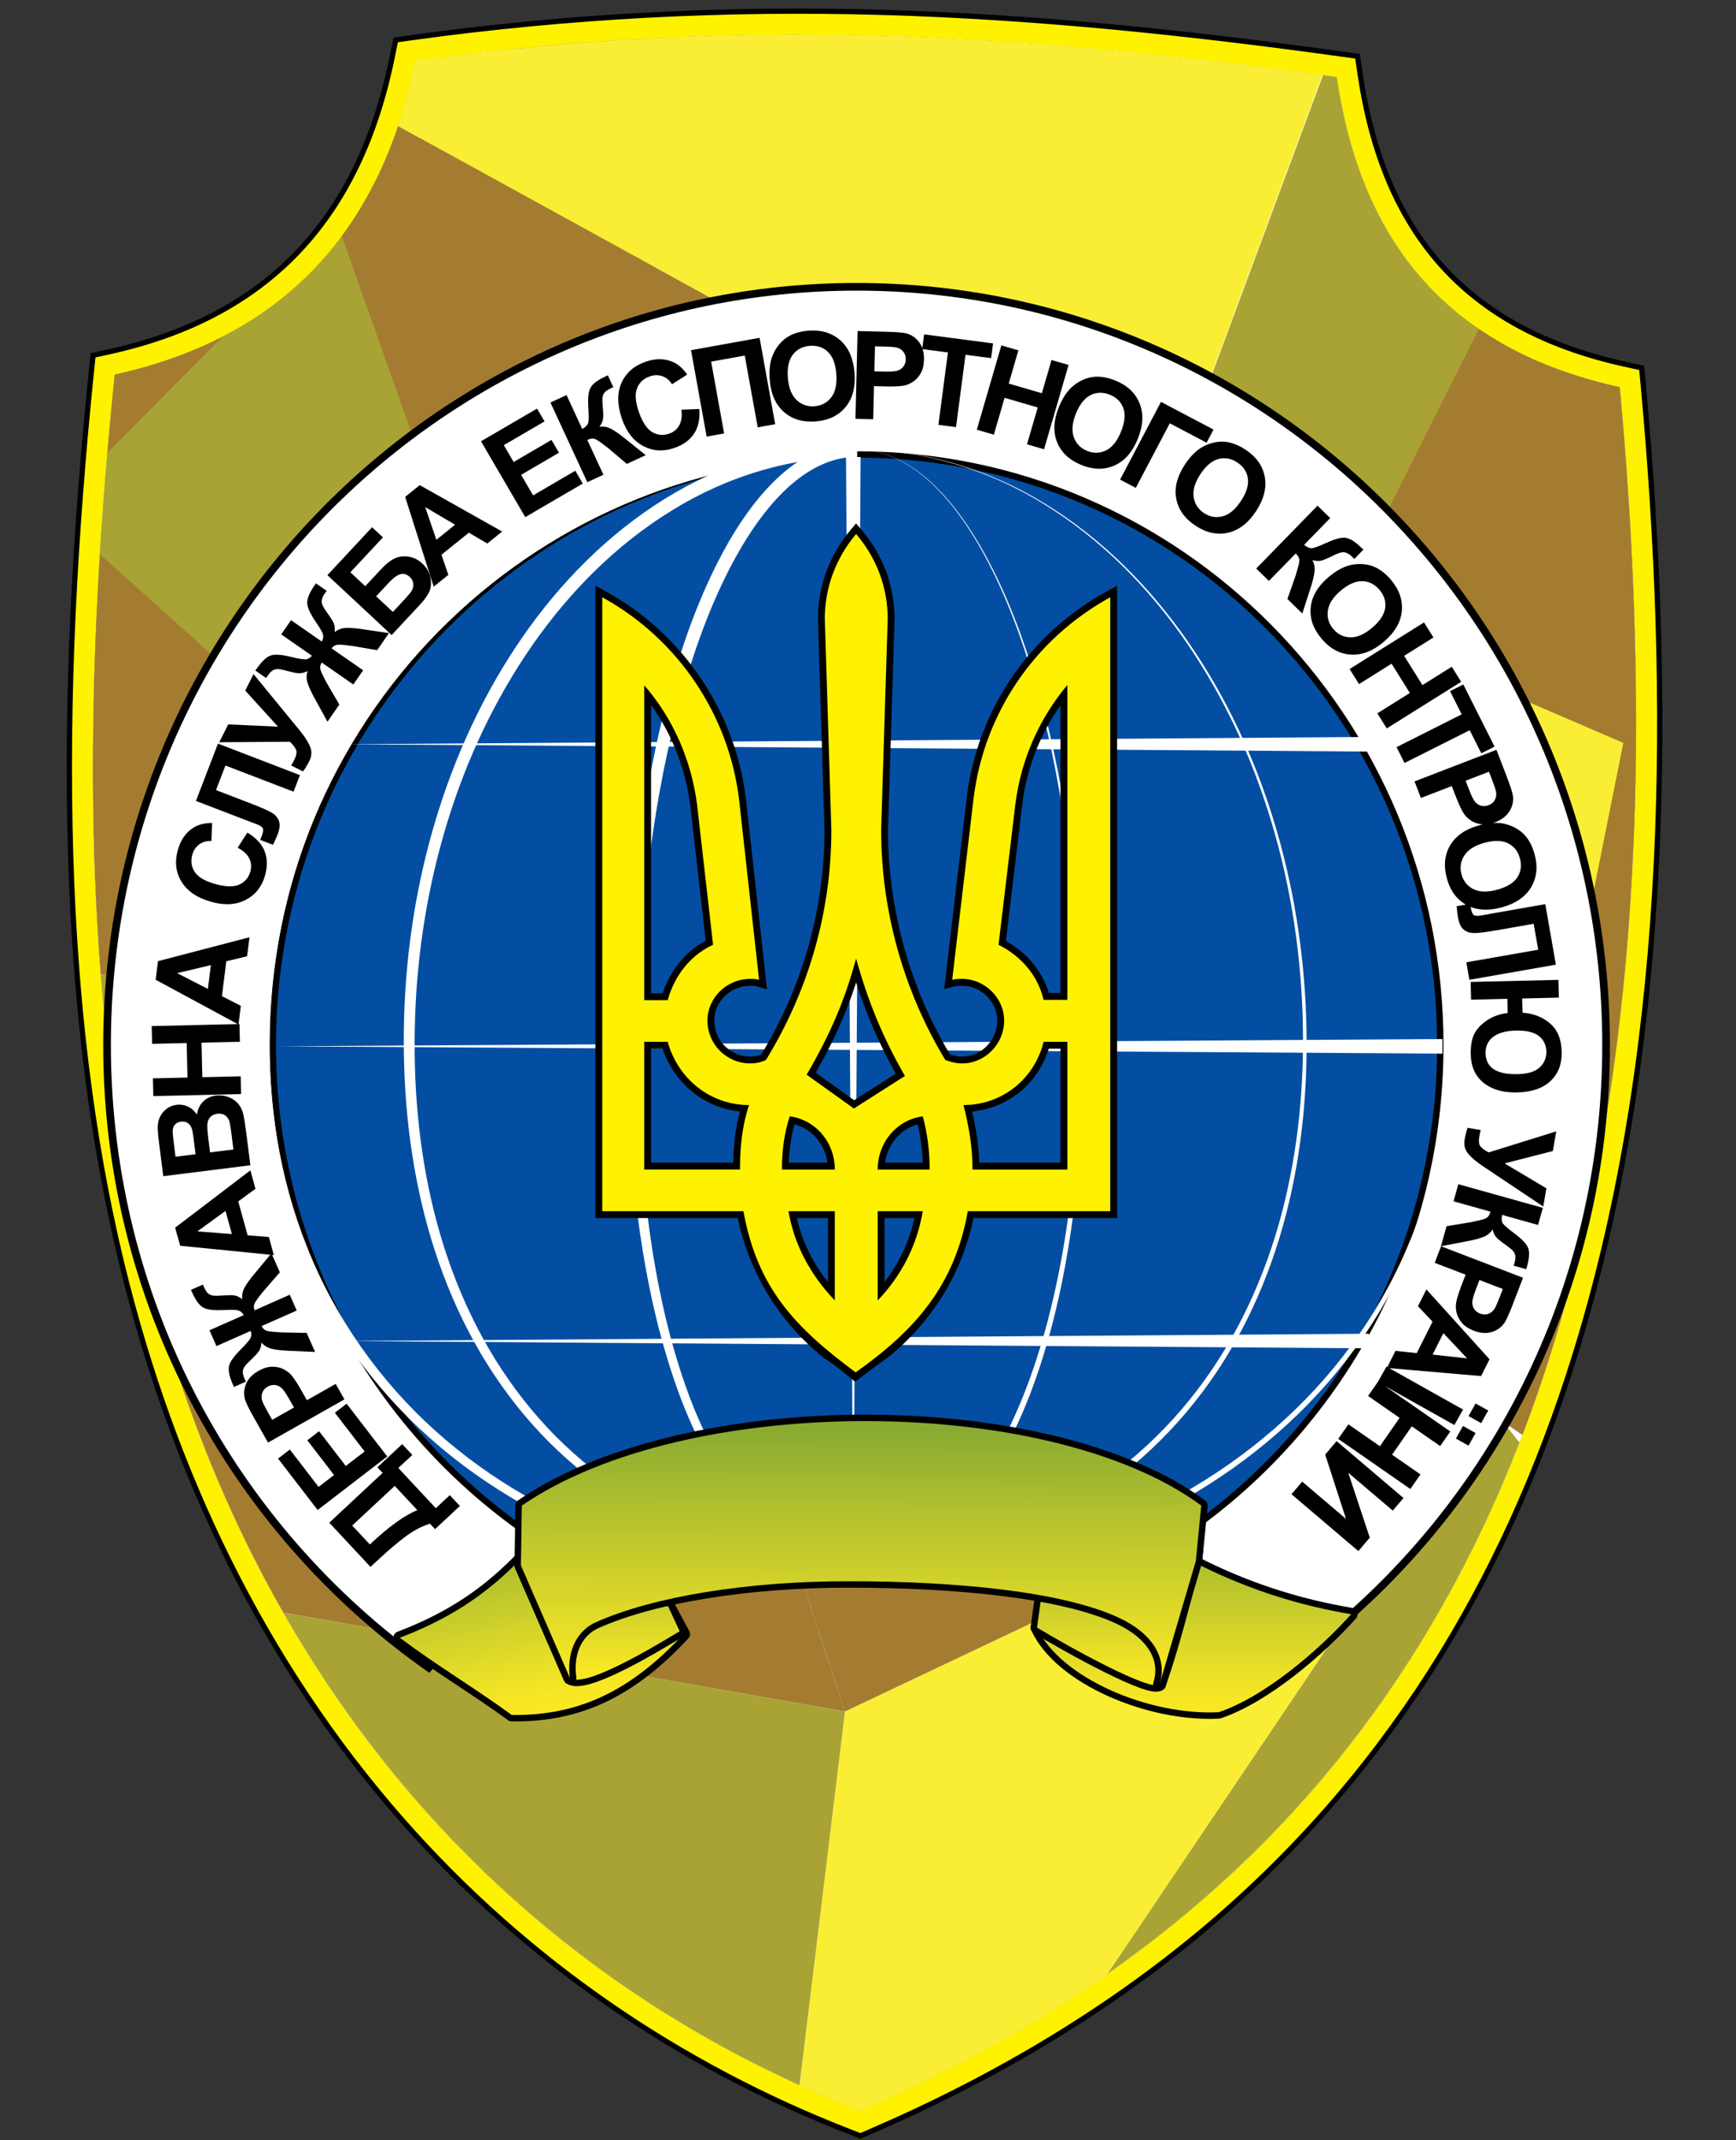 <?xml version="1.0" encoding="utf-8"?>
<!-- Generator: Adobe Illustrator 16.0.0, SVG Export Plug-In . SVG Version: 6.00 Build 0)  -->
<!DOCTYPE svg PUBLIC "-//W3C//DTD SVG 1.1//EN" "http://www.w3.org/Graphics/SVG/1.1/DTD/svg11.dtd">
<svg version="1.1" id="Layer_1" xmlns="http://www.w3.org/2000/svg" xmlns:xlink="http://www.w3.org/1999/xlink" x="0px" y="0px"
	 width="353.292px" height="435.394px" viewBox="0 0 353.292 435.394" enable-background="new 0 0 353.292 435.394"
	 xml:space="preserve">
<rect x="0" y="0" width="353.292" height="435.394" fill="#333333" stroke="none"/>
<g>
	<defs>
		<rect id="SVGID_1_" width="353.292" height="435.394"/>
	</defs>
	<clipPath id="SVGID_2_">
		<use xlink:href="#SVGID_1_"  overflow="visible"/>
	</clipPath>
	<g clip-path="url(#SVGID_2_)">
		<defs>
			<rect id="SVGID_3_" width="353.292" height="435.394"/>
		</defs>
		<clipPath id="SVGID_4_">
			<use xlink:href="#SVGID_3_"  overflow="visible"/>
		</clipPath>
		<path clip-path="url(#SVGID_4_)" fill="none" stroke="#000000" stroke-width="2.126" stroke-miterlimit="22.926" d="
			M333.884,78.377l-0.285-3.093l-3.035-0.669c-32.705-7.201-49.532-27.063-54.307-59.54l-0.464-3.156l-3.159-0.438
			c-30.866-4.281-61.853-7.531-93.019-8.43c-32.087-0.926-63.853,0.719-95.654,5.131l-2.986,0.414l-0.598,2.954
			c-6.582,32.555-24.866,53.231-57.946,60.515l-3.005,0.662l-0.312,3.061c-3.332,32.741-5.218,65.889-4.181,98.803
			c0.873,27.722,3.855,55.611,10.423,82.595c10.153,41.715,28.556,80.66,57.064,112.993c24.901,28.244,55.956,49.603,91.046,63.18
			l1.62,0.627l1.597-0.688c25.511-10.992,49.479-25.111,70.541-43.304c36.843-31.823,60.346-72.237,74.063-118.677
			C339.382,210.048,339.705,141.504,333.884,78.377z M175,429.393c-66.584-25.764-123.288-81.901-145.513-173.212
			c-12.022-49.393-13.411-108.549-6.142-179.963c36.884-8.122,54.766-32.003,61.2-63.825c65.394-9.071,122.786-5.678,187.505,3.3
			c4.634,31.522,20.715,54.953,57.599,63.075C348.521,283.401,285.245,381.894,175,429.393z"/>
		<path clip-path="url(#SVGID_4_)" fill="none" stroke="#000000" stroke-width="2.126" stroke-miterlimit="22.926" d="
			M272.05,15.693c-64.719-8.978-122.11-12.371-187.505-3.3c-6.433,31.822-24.315,55.703-61.2,63.825
			c-7.269,71.414-5.88,130.57,6.142,179.963C51.711,347.492,108.416,403.629,175,429.393
			c110.245-47.499,173.521-145.992,154.65-350.625C292.765,70.646,276.684,47.215,272.05,15.693z"/>
		<g clip-path="url(#SVGID_4_)">
			<g>
				<defs>
					<rect id="SVGID_5_" x="14.647" y="2.802" width="322.593" height="431.184"/>
				</defs>
				<clipPath id="SVGID_6_">
					<use xlink:href="#SVGID_5_"  overflow="visible"/>
				</clipPath>
				<path clip-path="url(#SVGID_6_)" fill-rule="evenodd" clip-rule="evenodd" fill="#FFF200" d="M333.884,78.377l-0.285-3.093
					l-3.035-0.669c-32.705-7.201-49.532-27.063-54.307-59.54l-0.464-3.156l-3.159-0.438c-30.866-4.281-61.853-7.531-93.019-8.43
					c-32.087-0.926-63.853,0.719-95.654,5.131l-2.986,0.414l-0.598,2.954c-6.582,32.555-24.866,53.231-57.946,60.515l-3.005,0.662
					l-0.312,3.061c-3.332,32.741-5.218,65.889-4.181,98.803c0.873,27.722,3.855,55.611,10.423,82.595
					c10.153,41.715,28.556,80.66,57.064,112.993c24.901,28.244,55.956,49.603,91.046,63.18l1.62,0.627l1.597-0.688
					c25.511-10.992,49.479-25.111,70.541-43.304c36.843-31.823,60.346-72.237,74.063-118.677
					C339.382,210.048,339.705,141.504,333.884,78.377 M175,429.393c-66.584-25.764-123.288-81.901-145.513-173.212
					c-12.022-49.393-13.411-108.549-6.142-179.963c36.884-8.122,54.766-32.003,61.2-63.825c65.394-9.071,122.786-5.678,187.505,3.3
					c4.634,31.522,20.715,54.953,57.599,63.075C348.521,283.401,285.245,381.894,175,429.393"/>
			</g>
		</g>
		<g clip-path="url(#SVGID_4_)">
			<g>
				<defs>
					<rect id="SVGID_7_" x="18.904" y="7.047" width="314.052" height="422.346"/>
				</defs>
				<clipPath id="SVGID_8_">
					<use xlink:href="#SVGID_7_"  overflow="visible"/>
				</clipPath>
				<path clip-path="url(#SVGID_8_)" fill-rule="evenodd" clip-rule="evenodd" fill="#FFF200" d="M272.05,15.693
					c-64.719-8.978-122.11-12.371-187.505-3.3c-6.433,31.822-24.315,55.703-61.2,63.825c-7.269,71.414-5.88,130.57,6.142,179.963
					C51.711,347.492,108.416,403.629,175,429.393c110.245-47.499,173.521-145.992,154.65-350.625
					C292.765,70.646,276.684,47.215,272.05,15.693"/>
			</g>
		</g>
		<path clip-path="url(#SVGID_4_)" fill-rule="evenodd" clip-rule="evenodd" fill="#FFFFFF" d="M175,429.393
			c110.245-47.499,173.521-145.992,154.648-350.625c-36.884-8.122-52.965-31.553-57.599-63.075
			c-64.719-8.978-122.111-12.371-187.505-3.3c-6.434,31.822-24.316,55.703-61.2,63.825c-7.269,71.414-5.88,130.57,6.142,179.963
			C51.712,347.492,108.416,403.629,175,429.393"/>
	</g>
	<g clip-path="url(#SVGID_2_)">
		<defs>
			<path id="SVGID_9_" d="M23.344,76.218c-2.348,23.077-3.787,44.867-4.26,65.468l107.011,65.87L69.553,48.048
				C59.474,61.656,44.556,71.547,23.344,76.218"/>
		</defs>
		<clipPath id="SVGID_10_">
			<use xlink:href="#SVGID_9_"  overflow="visible"/>
		</clipPath>
		
			<linearGradient id="SVGID_11_" gradientUnits="userSpaceOnUse" x1="0" y1="435.394" x2="1" y2="435.394" gradientTransform="matrix(107.012 0 0 -107.012 19.062 46720.309)">
			<stop  offset="0" style="stop-color:#89AB31"/>
			<stop  offset="0.346" style="stop-color:#B2C12E"/>
			<stop  offset="0.778" style="stop-color:#E2DB28"/>
			<stop  offset="1" style="stop-color:#F8E824"/>
		</linearGradient>
		<rect x="19.084" y="48.048" clip-path="url(#SVGID_10_)" fill="url(#SVGID_11_)" width="107.011" height="159.508"/>
	</g>
	<g clip-path="url(#SVGID_2_)">
		<defs>
			<rect id="SVGID_12_" width="353.292" height="435.394"/>
		</defs>
		<clipPath id="SVGID_13_">
			<use xlink:href="#SVGID_12_"  overflow="visible"/>
		</clipPath>
		<path clip-path="url(#SVGID_13_)" fill="#A47C31" d="M23.345,76.218c-0.549,5.39-1.041,10.701-1.49,15.953L45.349,68.47
			C38.908,71.783,31.606,74.399,23.345,76.218"/>
		<path clip-path="url(#SVGID_13_)" fill="#E0D0B8" d="M103.191,10.12c10.999-1.158,21.804-1.963,32.495-2.458"/>
		<path clip-path="url(#SVGID_13_)" fill="#A9A335" d="M135.687,7.661c-10.691,0.496-21.496,1.3-32.495,2.458L76.084,37.464
			C69.42,50.562,59.471,61.205,45.348,68.471l-23.494,23.7c-0.598,6.989-1.107,13.857-1.525,20.605l105.766,94.781L135.687,7.661z"
			/>
		<path clip-path="url(#SVGID_13_)" fill="#A47C31" d="M126.096,207.557l-90.227,71.014c5.895,18.055,13.238,34.553,21.796,49.545
			l114.303,20.101L126.096,207.557z"/>
		<path clip-path="url(#SVGID_13_)" fill="#FAEE35" d="M171.967,348.216l-9.261,76.021c4.056,1.836,8.155,3.556,12.293,5.156
			c18.125-7.81,34.972-17.009,50.403-27.82l77.935-115.615L171.967,348.216z"/>
		<path clip-path="url(#SVGID_13_)" fill="#A47C31" d="M234.071,109.721L81.014,25.639c-2.777,8.243-6.543,15.769-11.462,22.41
			l56.543,159.507L234.071,109.721z"/>
		<path clip-path="url(#SVGID_13_)" fill="#A9A335" d="M332.409,172.015c0.29-6.692,0.471-13.523,0.523-20.517l-27.672-81.865
			c-19.972-11.522-29.764-30.489-33.211-53.94c-0.941-0.131-1.876-0.256-2.814-0.384l-45.555,122.719L332.409,172.015z"/>
		<path clip-path="url(#SVGID_13_)" fill="#A47C30" d="M309.824,291.964c20.519-53.644,28.131-123.137,19.825-213.196
			c-11.486-2.53-20.954-6.545-28.688-11.826l-81.888,163.191L309.824,291.964z"/>
		<path clip-path="url(#SVGID_13_)" fill="#A47C31" d="M20.329,112.776c-1.916,30.937-1.922,59.367,0.174,85.534l105.593,9.246
			L20.329,112.776z"/>
		<path clip-path="url(#SVGID_13_)" fill="#A9A335" d="M20.503,198.31c1.655,20.658,4.614,39.913,8.984,57.871
			c1.88,7.721,4.026,15.169,6.382,22.39l90.227-71.014L20.503,198.31z"/>
		<path clip-path="url(#SVGID_13_)" fill="#A9A335" d="M57.665,328.116c25.983,45.515,63.152,77.147,105.042,96.12l9.261-76.02
			L57.665,328.116z"/>
		<polygon clip-path="url(#SVGID_13_)" fill="#A47C31" points="171.967,348.216 303.337,285.958 126.096,207.556 		"/>
		<polygon clip-path="url(#SVGID_13_)" fill="#FAEE35" points="126.096,207.557 303.337,285.958 234.071,109.722 		"/>
		<path clip-path="url(#SVGID_13_)" fill="#FAEE35" d="M269.123,15.293C205.598,6.62,148.95,3.459,84.545,12.394
			c-0.928,4.59-2.104,9.009-3.53,13.246l153.056,84.082L269.123,15.293z"/>
		<polygon clip-path="url(#SVGID_13_)" fill="#FAEE35" points="234.071,109.721 303.337,285.958 330.36,151.15 		"/>
		<path clip-path="url(#SVGID_13_)" fill="#A9A335" d="M309.224,293.5l-5.888-7.543l-77.934,115.615
			C262.12,375.845,290.763,340.919,309.224,293.5"/>
		<path clip-path="url(#SVGID_13_)" fill="none" stroke="#000000" stroke-width="3.291" stroke-miterlimit="22.926" d="
			M174.319,59.221c-83.765,0-151.667,68.685-151.667,153.411c0,51.891,25.475,97.76,64.461,125.522l29.525-33.271l117.484,0.601
			l12.184,23.63l20.123,5.394c36.203-28.036,59.559-72.194,59.559-121.875C325.987,127.906,258.084,59.221,174.319,59.221z"/>
		<path clip-path="url(#SVGID_13_)" fill-rule="evenodd" clip-rule="evenodd" fill="#034EA2" d="M174.319,59.221
			c-83.765,0-151.667,68.685-151.667,153.411c0,51.891,25.475,97.76,64.461,125.522l29.525-33.271l117.484,0.601l12.184,23.63
			l20.123,5.394c36.203-28.036,59.559-72.193,59.559-121.875C325.987,127.906,258.084,59.221,174.319,59.221"/>
		<path clip-path="url(#SVGID_13_)" fill="none" stroke="#000000" stroke-width="2.591" stroke-miterlimit="22.926" d="
			M174.319,59.134c-83.812,0-151.754,68.723-151.754,153.498c0,51.917,25.485,97.809,64.489,125.588l21.778-24.539
			c-32.497-21.592-53.959-58.782-53.959-101.049c0-66.727,53.477-120.82,119.446-120.82c65.969,0,119.446,54.093,119.446,120.82
			c0,42.738-21.938,80.292-55.045,101.772l7.585,14.71l20.229,5.422c36.194-28.055,59.539-72.218,59.539-121.904
			C326.073,127.857,258.131,59.134,174.319,59.134z"/>
		<path clip-path="url(#SVGID_13_)" fill-rule="evenodd" clip-rule="evenodd" fill="#FFFFFF" d="M174.319,59.134
			c-83.812,0-151.754,68.723-151.754,153.498c0,51.917,25.485,97.809,64.489,125.588l21.778-24.539
			c-32.497-21.592-53.959-58.782-53.959-101.049c0-66.727,53.477-120.82,119.446-120.82c65.969,0,119.446,54.093,119.446,120.82
			c0,42.738-21.938,80.292-55.045,101.772l7.585,14.71l20.229,5.422c36.194-28.055,59.539-72.218,59.539-121.904
			C326.073,127.857,258.131,59.134,174.319,59.134"/>
		
			<path clip-path="url(#SVGID_13_)" fill="none" stroke="#000000" stroke-width="2.616" stroke-linecap="round" stroke-linejoin="round" stroke-miterlimit="22.926" d="
			M120.021,300.781l15.246,24.535l3.851,7.147c-10.096,10.806-20.474,16.679-34.972,16.457c-7.79-5.675-14.736-9.702-22.786-15.709
			C100.833,325.786,107.991,315.248,120.021,300.781z"/>
	</g>
	<g clip-path="url(#SVGID_2_)">
		<defs>
			<path id="SVGID_14_" d="M81.36,333.211c8.05,6.007,14.996,10.033,22.785,15.708c14.499,0.222,24.877-5.651,34.972-16.456
				l-3.851-7.148l-15.245-24.535C107.991,315.247,100.831,325.785,81.36,333.211"/>
		</defs>
		<clipPath id="SVGID_15_">
			<use xlink:href="#SVGID_14_"  overflow="visible"/>
		</clipPath>
		
			<linearGradient id="SVGID_16_" gradientUnits="userSpaceOnUse" x1="0" y1="435.395" x2="1" y2="435.395" gradientTransform="matrix(8.086 39.801 39.801 -8.086 -17222.854 3825.416)">
			<stop  offset="0" style="stop-color:#89AB31"/>
			<stop  offset="0.346" style="stop-color:#B2C12E"/>
			<stop  offset="0.778" style="stop-color:#E2DB28"/>
			<stop  offset="1" style="stop-color:#F8E824"/>
		</linearGradient>
		<polygon clip-path="url(#SVGID_15_)" fill="url(#SVGID_16_)" points="136.828,289.511 148.552,347.224 83.649,360.41 
			71.925,302.697 		"/>
	</g>
	<g clip-path="url(#SVGID_2_)">
		<defs>
			<rect id="SVGID_17_" width="353.292" height="435.394"/>
		</defs>
		<clipPath id="SVGID_18_">
			<use xlink:href="#SVGID_17_"  overflow="visible"/>
		</clipPath>
		<path clip-path="url(#SVGID_18_)" fill="#FFFFFF" d="M174.407,92.942c-15.313-0.031-30.632,2.884-44.836,8.631
			c-14.21,5.727-27.289,14.248-38.306,24.913c-11.026,10.655-19.989,23.449-26.204,37.478c-6.228,14.023-9.694,29.268-10.152,44.62
			c-0.471,15.341,1.87,30.837,7.572,45.103c5.641,14.28,14.699,27.16,26.125,37.426c11.431,10.284,25.135,17.94,39.72,22.839
			c14.602,4.918,30.071,7.12,45.486,7.016c15.418-0.097,30.856-2.523,45.455-7.52c14.589-4.978,28.345-12.563,39.99-22.693
			c11.654-10.09,21.107-22.769,27.132-36.985c6.087-14.197,8.709-29.773,8.267-45.207c-0.4-15.449-3.828-30.817-10.05-44.974
			c-6.209-14.164-15.195-27.103-26.282-37.9c-11.077-10.807-24.252-19.468-38.596-25.314c-14.336-5.865-29.822-8.877-45.32-8.907
			V92.942z M174.407,91.467c15.498-0.031,31.009,2.921,45.39,8.74c14.386,5.799,27.626,14.426,38.778,25.221
			c11.161,10.786,20.233,23.737,26.525,37.941c6.306,14.197,9.814,29.633,10.277,45.172c0.508,15.522-2.066,31.232-8.152,45.583
			c-6.021,14.37-15.518,27.218-27.249,37.456c-11.721,10.277-25.584,17.995-40.293,23.079c-14.72,5.104-30.295,7.616-45.858,7.775
			c-15.561,0.169-31.21-1.988-46.024-6.911c-14.797-4.902-28.749-12.614-40.427-23.035c-11.673-10.398-20.971-23.502-26.783-38.044
			c-5.876-14.529-8.325-30.314-7.906-45.926c0.405-15.635,3.875-31.195,10.174-45.526c6.285-14.338,15.383-27.435,26.604-38.363
			c11.212-10.938,24.548-19.704,39.067-25.621c14.513-5.938,30.192-8.987,45.877-9.016V91.467z"/>
		<path clip-path="url(#SVGID_18_)" fill="#FFFFFF" d="M174.407,92.942c-2.502,0.005-4.993,0.586-7.308,1.651
			c-2.319,1.061-4.46,2.564-6.418,4.296c-3.905,3.504-7.087,7.864-9.818,12.462c-5.42,9.269-9.179,19.519-12.114,29.929
			c-2.918,10.437-4.97,21.124-6.399,31.888c-1.422,10.768-2.217,21.623-2.469,32.491c-0.231,10.868,0.013,21.756,0.945,32.582
			c0.932,10.822,2.537,21.601,5.193,32.116c2.697,10.474,6.391,20.822,12.276,29.869c2.952,4.484,6.507,8.624,10.852,11.716
			c4.313,3.107,9.53,4.968,14.838,4.877c5.313-0.023,10.492-1.995,14.833-5.095c4.372-3.097,7.985-7.203,11.04-11.642
			c6.072-8.965,10.016-19.25,12.921-29.696c2.863-10.49,4.646-21.268,5.71-32.101c1.064-10.839,1.396-21.747,1.217-32.642
			c-0.194-10.895-0.933-21.784-2.302-32.597c-1.377-10.81-3.378-21.552-6.257-32.066c-2.899-10.491-6.621-20.837-12.077-30.287
			c-2.753-4.69-5.972-9.169-10.014-12.838c-2.028-1.814-4.269-3.412-6.744-4.562c-2.468-1.153-5.176-1.808-7.904-1.827V92.942z
			 M174.407,91.467c2.729,0.004,5.443,0.645,7.923,1.787c2.486,1.139,4.741,2.729,6.785,4.536c4.07,3.657,7.32,8.13,10.104,12.815
			c5.52,9.441,9.305,19.788,12.265,30.282c2.941,10.518,5.004,21.269,6.44,32.092c1.431,10.826,2.229,21.733,2.482,32.651
			c0.235,10.917-0.024,21.855-1.03,32.74c-1.004,10.88-2.729,21.718-5.551,32.301c-2.867,10.542-6.773,20.949-12.911,30.131
			c-3.091,4.547-6.769,8.791-11.3,12.043c-4.492,3.253-9.963,5.39-15.609,5.447c-5.639,0.134-11.223-1.831-15.762-5.066
			c-4.582-3.221-8.278-7.491-11.34-12.079c-6.095-9.257-9.892-19.738-12.687-30.325c-2.752-10.628-4.434-21.494-5.439-32.396
			c-1.002-10.91-1.317-21.866-1.143-32.811c0.195-10.945,0.937-21.887,2.313-32.758c1.384-10.868,3.396-21.674,6.298-32.27
			c2.925-10.575,6.673-21.017,12.226-30.64c2.807-4.777,6.093-9.368,10.302-13.189c2.114-1.89,4.47-3.576,7.111-4.802
			c2.63-1.231,5.563-1.945,8.522-1.962V91.467z"/>
		<path clip-path="url(#SVGID_18_)" fill="#FFFFFF" d="M174.407,92.942c-13.218-0.054-26.334,3.909-37.604,10.872
			c-11.324,6.928-20.894,16.573-28.496,27.5c-7.608,10.952-13.343,23.19-17.265,35.962c-3.932,12.778-6.09,26.102-6.561,39.477
			c-0.463,13.373,0.632,26.843,3.864,39.823c3.229,12.955,8.666,25.434,16.625,36.163c7.907,10.741,18.362,19.622,30.378,25.449
			c11.997,5.882,25.415,8.685,38.783,8.634c6.688-0.02,13.377-0.733,19.907-2.182c6.527-1.459,12.888-3.662,18.91-6.574
			c6.017-2.925,11.683-6.568,16.852-10.821c5.159-4.265,9.813-9.14,13.874-14.467c8.145-10.662,13.811-23.111,17.215-36.086
			c3.409-13.001,4.619-26.528,4.204-39.964c-0.414-13.441-2.522-26.847-6.423-39.726c-3.892-12.873-9.613-25.232-17.246-36.325
			c-7.627-11.065-17.262-20.877-28.736-27.966c-11.414-7.126-24.777-11.24-38.28-11.244V92.942z M174.407,91.467
			c13.502-0.056,26.902,4.001,38.375,11.092c11.528,7.054,21.235,16.849,28.935,27.915c7.706,11.094,13.502,23.469,17.464,36.372
			c3.973,12.91,6.15,26.36,6.624,39.858c0.478,13.491-0.669,27.1-4.043,40.215c-3.37,13.09-9.026,25.688-17.218,36.519
			c-4.084,5.411-8.776,10.373-13.987,14.722c-5.22,4.337-10.953,8.062-17.046,11.059c-6.1,2.985-12.549,5.254-19.17,6.767
			c-6.624,1.502-13.413,2.258-20.204,2.31c-13.567,0.117-27.246-2.665-39.514-8.608c-12.289-5.887-23.019-14.913-31.142-25.84
			c-8.177-10.915-13.774-23.611-17.12-36.769c-3.349-13.187-4.522-26.844-4.114-40.399c0.418-13.564,2.546-27.096,6.486-40.107
			c3.932-13.004,9.713-25.5,17.445-36.734c7.724-11.206,17.497-21.165,29.174-28.383c5.827-3.602,12.116-6.503,18.709-8.453
			c6.588-1.962,13.463-2.99,20.346-3.008V91.467z"/>
		<polygon clip-path="url(#SVGID_18_)" fill="#FFFFFF" points="175.132,94.465 173.657,317.563 172.183,94.465 172.172,92.991 
			175.142,92.991 		"/>
		<polygon clip-path="url(#SVGID_18_)" fill="#FFFFFF" points="292.075,214.357 56.738,212.882 292.075,211.409 293.55,211.399 
			293.55,214.366 		"/>
		<polygon clip-path="url(#SVGID_18_)" fill="#FFFFFF" points="277.086,274.316 70.229,272.841 277.086,271.368 278.561,271.357 
			278.561,274.327 		"/>
		<polygon clip-path="url(#SVGID_18_)" fill="#FFFFFF" points="277.086,152.9 70.229,151.425 277.086,149.951 278.561,149.941 
			278.561,152.91 		"/>
		
			<path clip-path="url(#SVGID_18_)" fill="none" stroke="#000000" stroke-width="2.616" stroke-linecap="round" stroke-linejoin="round" stroke-miterlimit="22.926" d="
			M222.843,304.604l-11.787,26.545c4.635,10.23,22.796,17.935,36.969,17.212c9.292-3.138,20.245-12.46,26.952-19.937
			C254.423,324.983,237.488,316.417,222.843,304.604z"/>
	</g>
	<g clip-path="url(#SVGID_2_)">
		<defs>
			<path id="SVGID_19_" d="M211.055,331.149c4.636,10.23,22.797,17.935,36.97,17.211c9.292-3.137,20.244-12.459,26.951-19.935
				c-20.553-3.442-37.487-12.009-52.133-23.821L211.055,331.149z"/>
		</defs>
		<clipPath id="SVGID_20_">
			<use xlink:href="#SVGID_19_"  overflow="visible"/>
		</clipPath>
		
			<linearGradient id="SVGID_21_" gradientUnits="userSpaceOnUse" x1="0" y1="435.393" x2="1" y2="435.393" gradientTransform="matrix(-0.086 40.613 40.613 0.086 -17439.627 268.106)">
			<stop  offset="0" style="stop-color:#89AB31"/>
			<stop  offset="0.346" style="stop-color:#B2C12E"/>
			<stop  offset="0.778" style="stop-color:#E2DB28"/>
			<stop  offset="1" style="stop-color:#F8E824"/>
		</linearGradient>
		<polygon clip-path="url(#SVGID_20_)" fill="url(#SVGID_21_)" points="275.07,304.604 274.976,349.218 210.961,349.083 
			211.056,304.468 		"/>
	</g>
	<g clip-path="url(#SVGID_2_)">
		<defs>
			<rect id="SVGID_22_" width="353.292" height="435.394"/>
		</defs>
		<clipPath id="SVGID_23_">
			<use xlink:href="#SVGID_22_"  overflow="visible"/>
		</clipPath>
		
			<path clip-path="url(#SVGID_23_)" fill="none" stroke="#000000" stroke-width="2.616" stroke-linecap="round" stroke-linejoin="round" stroke-miterlimit="22.926" d="
			M106.014,318.506c3.323,7.63,6.646,15.261,9.969,22.891c2.83,2.092,15.721-5.509,22.337-9.51l-11.538-24.83L106.014,318.506z"/>
	</g>
	<g clip-path="url(#SVGID_2_)">
		<defs>
			<path id="SVGID_24_" d="M106.015,318.507c3.322,7.629,6.645,15.26,9.968,22.89c2.831,2.092,15.722-5.509,22.337-9.51
				l-11.538-24.83L106.015,318.507z"/>
		</defs>
		<clipPath id="SVGID_25_">
			<use xlink:href="#SVGID_24_"  overflow="visible"/>
		</clipPath>
		
			<linearGradient id="SVGID_26_" gradientUnits="userSpaceOnUse" x1="0" y1="435.394" x2="1" y2="435.394" gradientTransform="matrix(-0.049 32.17 32.17 0.049 -13884.646 286.417)">
			<stop  offset="0" style="stop-color:#89AB31"/>
			<stop  offset="0.346" style="stop-color:#B2C12E"/>
			<stop  offset="0.778" style="stop-color:#E2DB28"/>
			<stop  offset="1" style="stop-color:#F8E824"/>
		</linearGradient>
		<polygon clip-path="url(#SVGID_25_)" fill="url(#SVGID_26_)" points="138.376,307.057 138.32,343.539 105.959,343.489 
			106.015,307.007 		"/>
	</g>
	<g clip-path="url(#SVGID_2_)">
		<defs>
			<rect id="SVGID_27_" width="353.292" height="435.394"/>
		</defs>
		<clipPath id="SVGID_28_">
			<use xlink:href="#SVGID_27_"  overflow="visible"/>
		</clipPath>
		
			<path clip-path="url(#SVGID_28_)" fill="none" stroke="#000000" stroke-width="2.616" stroke-linecap="round" stroke-linejoin="round" stroke-miterlimit="22.926" d="
			M243.566,315.489c-2.073,8.445-4.604,18.63-7.59,27.2c-1.724,1.63-18.307-7.539-24.921-11.54l4.153-30.553L243.566,315.489z"/>
	</g>
	<g clip-path="url(#SVGID_2_)">
		<defs>
			<path id="SVGID_29_" d="M211.055,331.149c6.615,4.001,23.199,13.169,24.921,11.54c2.986-8.57,5.517-18.755,7.591-27.2
				l-28.357-14.893L211.055,331.149z"/>
		</defs>
		<clipPath id="SVGID_30_">
			<use xlink:href="#SVGID_29_"  overflow="visible"/>
		</clipPath>
		
			<linearGradient id="SVGID_31_" gradientUnits="userSpaceOnUse" x1="0" y1="435.396" x2="1" y2="435.396" gradientTransform="matrix(0.037 32.17 32.17 -0.037 -13779.559 324.843)">
			<stop  offset="0" style="stop-color:#89AB31"/>
			<stop  offset="0.346" style="stop-color:#B2C12E"/>
			<stop  offset="0.778" style="stop-color:#E2DB28"/>
			<stop  offset="1" style="stop-color:#F8E824"/>
		</linearGradient>
		<polygon clip-path="url(#SVGID_30_)" fill="url(#SVGID_31_)" points="243.566,300.559 243.616,344.318 211.055,344.355 
			211.005,300.596 		"/>
	</g>
	<g clip-path="url(#SVGID_2_)">
		<defs>
			<rect id="SVGID_32_" width="353.292" height="435.394"/>
		</defs>
		<clipPath id="SVGID_33_">
			<use xlink:href="#SVGID_32_"  overflow="visible"/>
		</clipPath>
		
			<path clip-path="url(#SVGID_33_)" fill="none" stroke="#000000" stroke-width="2.616" stroke-linecap="round" stroke-linejoin="round" stroke-miterlimit="22.926" d="
			M106.014,318.506l0.185-12.185c33.491-23.031,107.423-22.813,138.27,0l-1.107,11.262c-2.462,8.368-4.923,16.737-7.385,25.105
			c1.683-5.375-1.47-10.377-8.27-13.546c-11.403-5.315-33.059-7.452-55.235-7.429c-20.421,0.021-39.324,3.076-51.099,8.286
			c-4.599,2.035-6.016,6.88-5.39,11.396C112.66,333.767,109.337,326.136,106.014,318.506z"/>
	</g>
	<g clip-path="url(#SVGID_2_)">
		<defs>
			<path id="SVGID_34_" d="M235.976,342.689c0.037-0.117,0.071-0.233,0.104-0.349C236.045,342.456,236.011,342.572,235.976,342.689
				 M176.136,289.131c-26.462,0-53.232,5.703-69.937,17.189l-0.184,12.187c3.322,7.629,6.645,15.26,9.968,22.89
				c-0.626-4.517,0.791-9.362,5.391-11.396c11.774-5.21,30.677-8.265,51.098-8.286c22.176-0.023,43.831,2.112,55.236,7.429
				c6.651,3.1,9.814,7.956,8.371,13.197c2.427-8.252,4.854-16.505,7.282-24.757l1.107-11.263
				c-15.459-11.432-41.737-17.189-68.326-17.189C176.139,289.131,176.14,289.131,176.136,289.131"/>
		</defs>
		<clipPath id="SVGID_35_">
			<use xlink:href="#SVGID_34_"  overflow="visible"/>
		</clipPath>
		
			<linearGradient id="SVGID_36_" gradientUnits="userSpaceOnUse" x1="0" y1="435.394" x2="1" y2="435.394" gradientTransform="matrix(-0.185 49.659 49.659 0.185 -21445.807 209.989)">
			<stop  offset="0" style="stop-color:#89AB31"/>
			<stop  offset="0.346" style="stop-color:#B2C12E"/>
			<stop  offset="0.778" style="stop-color:#E2DB28"/>
			<stop  offset="1" style="stop-color:#F8E824"/>
		</linearGradient>
		<polygon clip-path="url(#SVGID_35_)" fill="url(#SVGID_36_)" points="244.668,289.131 244.467,343.204 105.816,342.688 
			106.017,288.617 		"/>
	</g>
	<g clip-path="url(#SVGID_2_)">
		<defs>
			<rect id="SVGID_37_" width="353.292" height="435.394"/>
		</defs>
		<clipPath id="SVGID_38_">
			<use xlink:href="#SVGID_37_"  overflow="visible"/>
		</clipPath>
		<path clip-path="url(#SVGID_38_)" d="M285.622,304.781l-2.179,2.563l-9.063-7.704l4.383,13.208l-2.323,2.732l-13.611-11.573
			l2.177-2.562l8.916,7.581l-4.235-13.085l2.323-2.732L285.622,304.781z M280.478,281.052l14.674,10.192l-2.063,2.966l-5.778-4.014
			l-4.009,5.77l5.78,4.014l-2.061,2.967l-14.674-10.192l2.061-2.967l6.415,4.456l4.008-5.77l-6.415-4.456L280.478,281.052z
			 M297.731,290.12l2.566,1.441l-1.437,2.563l-2.568-1.44L297.731,290.12z M300.297,285.546l2.568,1.441l-1.439,2.563l-2.567-1.44
			L300.297,285.546z M282.162,278.041l15.581,8.743l-1.768,3.15l-15.581-8.743L282.162,278.041z M291.546,275.606l7.021,0.759
			l-4.824-5.124L291.546,275.606z M282.248,278.317l1.749-3.475l4.325,0.452l3.217-6.39l-2.968-3.152l1.718-3.412l12.845,14.218
			l-1.714,3.408L282.248,278.317z M305.834,262.255l-4.752-1.826l-0.704,1.833c-0.508,1.321-0.757,2.235-0.753,2.748
			c0.003,0.514,0.141,0.967,0.42,1.363c0.276,0.395,0.658,0.688,1.155,0.88c0.609,0.233,1.179,0.248,1.71,0.048
			c0.533-0.204,0.952-0.555,1.263-1.063c0.229-0.37,0.575-1.156,1.04-2.366L305.834,262.255z M293.271,253.557l16.678,6.411
			l-2.072,5.39c-0.787,2.043-1.378,3.341-1.784,3.896c-0.618,0.856-1.469,1.445-2.554,1.767c-1.086,0.321-2.293,0.227-3.62-0.284
			c-1.025-0.394-1.812-0.909-2.37-1.547c-0.555-0.64-0.921-1.319-1.103-2.043c-0.177-0.722-0.218-1.404-0.119-2.043
			c0.149-0.863,0.513-2.053,1.097-3.573l0.841-2.185l-6.289-2.418L293.271,253.557z M313.984,245.747l-0.974,3.478l-7.329-2.05
			c-0.136,0.794-0.087,1.373,0.161,1.735c0.245,0.361,1.021,1.035,2.327,2.013c1.662,1.236,2.621,2.285,2.871,3.136
			c0.252,0.847,0.157,2.065-0.29,3.665c-0.022,0.08-0.066,0.249-0.13,0.508l-2.572-0.72l0.15-0.489
			c0.199-0.711,0.257-1.256,0.172-1.633c-0.084-0.377-0.279-0.716-0.582-1.021c-0.304-0.305-0.96-0.812-1.971-1.521
			c-0.538-0.379-0.971-0.746-1.302-1.105c-0.332-0.356-0.587-0.897-0.765-1.619c-0.433,0.71-1.055,1.222-1.86,1.54
			c-0.807,0.317-1.897,0.607-3.279,0.867l-5.364,1.021l1.142-4.078l5.005-0.82c0.072-0.014,0.212-0.048,0.421-0.098
			c0.07-0.024,0.384-0.091,0.93-0.205c0.971-0.203,1.601-0.415,1.891-0.635c0.292-0.225,0.521-0.622,0.691-1.2l-7.521-2.104
			l0.973-3.479L313.984,245.747z M316.711,230.186l-0.691,3.997l-9.821,2.517l8.51,5.077l-0.641,3.702l-12.354-8.257
			c-1.338-0.896-2.328-1.746-2.97-2.549c-0.642-0.801-0.869-1.729-0.686-2.794c0.181-1.047,0.393-1.854,0.629-2.419l2.647,0.458
			c-0.12,0.497-0.215,0.948-0.285,1.354c-0.141,0.818-0.091,1.434,0.146,1.841c0.243,0.405,0.835,0.86,1.774,1.356L316.711,230.186z
			 M308.447,209.682c-1.991,0.046-3.517,0.472-4.575,1.282c-1.063,0.809-1.577,1.922-1.545,3.345
			c0.035,1.462,0.596,2.545,1.687,3.25c1.089,0.706,2.701,1.034,4.848,0.984c2.055-0.049,3.55-0.507,4.481-1.371
			c0.933-0.865,1.386-1.955,1.355-3.276c-0.029-1.282-0.536-2.317-1.521-3.108C312.19,210.001,310.613,209.632,308.447,209.682
			 M317.155,199.363l0.084,3.61l-7.459,0.174l0.067,2.889c2.212,0.16,4.08,0.889,5.601,2.191c1.522,1.302,2.312,3.231,2.373,5.784
			c0.057,2.453-0.696,4.422-2.259,5.912c-1.559,1.485-3.82,2.266-6.785,2.335c-1.938,0.045-3.601-0.232-4.986-0.831
			c-1.387-0.604-2.468-1.471-3.247-2.607s-1.191-2.563-1.231-4.282c-0.041-1.752,0.201-3.149,0.73-4.195
			c0.528-1.047,1.401-1.968,2.618-2.773c1.213-0.801,2.604-1.29,4.168-1.464l-0.068-2.888l-7.384,0.171l-0.083-3.61L317.155,199.363
			z M314.48,183.958l2.155,12.306l-17.598,3.083l-0.623-3.558l14.624-2.562l-0.924-5.276l-7.513,1.316
			c-2.15,0.377-3.667,0.567-4.54,0.573c-0.877,0.006-1.605-0.225-2.18-0.698c-0.571-0.473-0.961-1.298-1.169-2.48
			c-0.072-0.417-0.164-1.177-0.276-2.286l2.756-0.484l0.127,0.796c0.13,0.74,0.315,1.226,0.561,1.445
			c0.247,0.222,0.761,0.262,1.542,0.126l3.022-0.542L314.48,183.958z M302.063,171.483c-1.952,0.541-3.307,1.403-4.066,2.584
			c-0.756,1.179-0.944,2.463-0.56,3.847c0.385,1.388,1.201,2.386,2.445,3.002c1.248,0.61,2.871,0.638,4.871,0.084
			c1.976-0.548,3.33-1.389,4.06-2.526c0.733-1.134,0.9-2.417,0.503-3.853c-0.397-1.432-1.211-2.452-2.437-3.056
			C305.652,170.962,304.047,170.933,302.063,171.483 M300.955,167.939c1.756-0.487,3.303-0.632,4.644-0.439
			c0.985,0.145,1.923,0.462,2.808,0.945s1.607,1.08,2.171,1.789c0.75,0.947,1.321,2.12,1.71,3.52
			c0.703,2.537,0.474,4.78-0.678,6.741c-1.157,1.958-3.14,3.326-5.948,4.105c-2.785,0.773-5.175,0.621-7.164-0.452
			c-1.993-1.072-3.339-2.874-4.039-5.399c-0.709-2.556-0.493-4.809,0.656-6.752C296.258,170.055,298.206,168.701,300.955,167.939
			 M303.021,157.014l-4.75,1.831l0.706,1.833c0.51,1.321,0.938,2.165,1.283,2.544c0.347,0.378,0.753,0.622,1.227,0.729
			c0.47,0.108,0.949,0.07,1.446-0.122c0.609-0.235,1.041-0.606,1.301-1.111c0.259-0.509,0.335-1.05,0.226-1.635
			c-0.08-0.428-0.351-1.244-0.816-2.453L303.021,157.014z M287.868,158.984l16.672-6.426l2.076,5.389
			c0.787,2.042,1.218,3.402,1.29,4.086c0.115,1.051-0.121,2.058-0.711,3.024c-0.591,0.966-1.55,1.705-2.877,2.217
			c-1.024,0.394-1.953,0.539-2.794,0.44c-0.841-0.102-1.569-0.361-2.188-0.776c-0.616-0.417-1.104-0.896-1.458-1.436
			c-0.469-0.741-0.997-1.868-1.582-3.386l-0.842-2.185l-6.287,2.423L287.868,158.984z M284.212,152.014l13.263-6.675l-2.374-4.717
			l2.696-1.358l6.361,12.64l-2.697,1.357l-2.362-4.695l-13.263,6.674L284.212,152.014z M274.658,136.121l15.143-9.482l1.917,3.061
			l-5.964,3.735l3.729,5.954l5.964-3.734l1.917,3.061l-15.144,9.482l-1.918-3.062l6.62-4.145l-3.727-5.954l-6.62,4.145
			L274.658,136.121z M272.826,120.198c-1.542,1.313-2.407,2.664-2.6,4.055c-0.189,1.388,0.181,2.632,1.111,3.726
			c0.934,1.097,2.094,1.658,3.481,1.693c1.39,0.028,2.873-0.629,4.453-1.974c1.563-1.328,2.438-2.662,2.62-4
			c0.188-1.338-0.2-2.571-1.166-3.707c-0.963-1.131-2.132-1.714-3.496-1.746C275.862,118.215,274.395,118.864,272.826,120.198
			 M270.329,117.449c1.387-1.18,2.731-1.963,4.027-2.352c0.955-0.283,1.939-0.39,2.944-0.325c1.007,0.066,1.912,0.303,2.724,0.709
			c1.078,0.544,2.091,1.367,3.032,2.474c1.705,2.004,2.442,4.136,2.223,6.4c-0.227,2.263-1.447,4.338-3.668,6.227
			c-2.201,1.873-4.434,2.741-6.689,2.604c-2.258-0.133-4.238-1.201-5.936-3.197c-1.719-2.021-2.471-4.155-2.246-6.401
			C266.961,121.346,268.157,119.298,270.329,117.449 M268.128,102.883l2.585,2.522l-5.314,5.448c0.632,0.5,1.163,0.734,1.601,0.69
			c0.435-0.041,1.397-0.398,2.881-1.076c1.882-0.865,3.263-1.203,4.129-1.015c0.864,0.185,1.889,0.853,3.077,2.014
			c0.06,0.057,0.187,0.176,0.382,0.356l-1.863,1.911l-0.357-0.366c-0.529-0.516-0.979-0.827-1.351-0.934
			c-0.371-0.107-0.763-0.099-1.176,0.021c-0.412,0.12-1.173,0.454-2.279,1c-0.591,0.29-1.12,0.494-1.596,0.612
			c-0.47,0.121-1.067,0.085-1.786-0.105c0.416,0.72,0.566,1.511,0.459,2.37c-0.108,0.86-0.377,1.957-0.812,3.294l-1.677,5.197
			l-3.031-2.958l1.682-4.785c0.022-0.071,0.059-0.21,0.115-0.416c0.015-0.073,0.104-0.38,0.267-0.914
			c0.288-0.95,0.403-1.604,0.35-1.965c-0.057-0.364-0.296-0.754-0.722-1.181l-5.454,5.591l-2.585-2.522L268.128,102.883z
			 M244.264,96.516c-1.107,1.696-1.554,3.237-1.345,4.626c0.211,1.385,0.919,2.472,2.122,3.258c1.206,0.788,2.479,0.997,3.819,0.636
			c1.341-0.367,2.576-1.417,3.711-3.154c1.121-1.717,1.582-3.244,1.378-4.58c-0.198-1.336-0.921-2.409-2.169-3.224
			c-1.244-0.812-2.528-1.04-3.847-0.684C246.612,93.754,245.389,94.792,244.264,96.516 M241.089,94.588
			c0.997-1.525,2.063-2.657,3.195-3.397c0.836-0.543,1.749-0.925,2.732-1.147c0.983-0.222,1.92-0.251,2.812-0.091
			c1.188,0.215,2.392,0.718,3.609,1.512c2.204,1.439,3.515,3.274,3.945,5.507c0.426,2.235-0.157,4.571-1.753,7.012
			c-1.579,2.42-3.473,3.885-5.675,4.395c-2.204,0.512-4.406,0.049-6.599-1.384c-2.223-1.45-3.547-3.284-3.97-5.502
			C238.963,99.28,239.53,96.977,241.089,94.588 M236.271,81.768l10.691,5.627l-1.406,2.672l-7.495-3.945l-6.914,13.139l-3.197-1.683
			L236.271,81.768z M218.955,84.155c-0.758,1.879-0.896,3.477-0.423,4.799c0.475,1.317,1.381,2.247,2.713,2.785
			c1.336,0.539,2.624,0.498,3.87-0.115c1.244-0.62,2.253-1.89,3.029-3.815c0.768-1.901,0.925-3.488,0.466-4.758
			c-0.454-1.273-1.37-2.186-2.753-2.744c-1.378-0.555-2.684-0.53-3.906,0.075C220.725,80.99,219.725,82.246,218.955,84.155
			 M215.467,82.879c0.683-1.69,1.51-3.007,2.478-3.952c0.715-0.694,1.537-1.246,2.458-1.654c0.922-0.409,1.835-0.619,2.74-0.635
			c1.208-0.019,2.487,0.241,3.834,0.785c2.441,0.984,4.083,2.53,4.938,4.638c0.85,2.11,0.73,4.515-0.36,7.219
			c-1.082,2.68-2.656,4.484-4.718,5.41c-2.063,0.93-4.313,0.903-6.743-0.078c-2.46-0.993-4.115-2.536-4.959-4.629
			C214.291,87.893,214.4,85.524,215.467,82.879 M198.793,87.426l4.991-17.155l3.468,1.009l-1.966,6.757L212.031,80l1.966-6.757
			l3.468,1.009l-4.99,17.155l-3.47-1.009l2.184-7.499l-6.746-1.963l-2.183,7.5L198.793,87.426z M190.976,86.43l1.934-14.721
			l-5.237-0.687l0.394-2.994l14.028,1.843l-0.393,2.993l-5.211-0.684l-1.934,14.72L190.976,86.43z M178.064,70.461l-0.124,5.089
			l1.963,0.048c1.416,0.035,2.36-0.038,2.842-0.214c0.482-0.176,0.863-0.457,1.142-0.854c0.28-0.393,0.429-0.851,0.441-1.383
			c0.015-0.653-0.162-1.194-0.53-1.627c-0.372-0.433-0.842-0.711-1.424-0.833c-0.426-0.09-1.285-0.152-2.579-0.184L178.064,70.461z
			 M174.091,85.216l0.436-17.861l5.772,0.14c2.188,0.054,3.609,0.176,4.269,0.37c1.015,0.296,1.854,0.898,2.521,1.813
			c0.668,0.915,0.984,2.083,0.95,3.505c-0.026,1.097-0.248,2.012-0.661,2.751c-0.416,0.738-0.933,1.312-1.554,1.726
			c-0.62,0.409-1.25,0.677-1.884,0.798c-0.863,0.15-2.106,0.207-3.733,0.167l-2.341-0.057l-0.164,6.736L174.091,85.216z
			 M160.339,76.881c0.157,2.019,0.744,3.513,1.756,4.486c1.012,0.968,2.237,1.399,3.668,1.288c1.437-0.112,2.573-0.722,3.415-1.826
			c0.838-1.108,1.178-2.694,1.017-4.763c-0.158-2.044-0.724-3.535-1.699-4.469c-0.973-0.938-2.2-1.348-3.687-1.232
			c-1.481,0.115-2.638,0.718-3.466,1.804C160.516,73.259,160.179,74.829,160.339,76.881 M156.648,77.288
			c-0.141-1.816,0.014-3.363,0.46-4.64c0.331-0.939,0.822-1.799,1.466-2.576c0.643-0.775,1.368-1.369,2.173-1.786
			c1.072-0.555,2.333-0.891,3.782-1.003c2.624-0.204,4.782,0.451,6.485,1.958c1.7,1.511,2.662,3.718,2.889,6.625
			c0.224,2.882-0.384,5.198-1.818,6.944c-1.434,1.751-3.461,2.726-6.074,2.929c-2.644,0.205-4.814-0.44-6.501-1.94
			C157.824,82.303,156.869,80.133,156.648,77.288 M140.632,71.251l13.95-2.521l3.175,17.582l-3.554,0.642l-2.64-14.61l-6.839,1.235
			l2.64,14.611l-3.555,0.642L140.632,71.251z M138.684,83.35l3.647-0.129c0.138,2.035-0.227,3.706-1.091,5.018
			c-0.865,1.307-2.199,2.276-4.007,2.902c-2.24,0.777-4.346,0.648-6.321-0.384c-1.971-1.033-3.418-2.878-4.34-5.538
			c-0.974-2.81-1.005-5.246-0.097-7.304c0.908-2.057,2.545-3.496,4.906-4.315c2.064-0.715,3.952-0.683,5.662,0.094
			c1.019,0.456,1.952,1.295,2.805,2.518l-3.088,1.967c-0.502-0.802-1.157-1.35-1.964-1.638c-0.812-0.286-1.667-0.271-2.57,0.041
			c-1.251,0.434-2.112,1.234-2.577,2.403c-0.47,1.167-0.354,2.755,0.343,4.767c0.738,2.13,1.649,3.517,2.727,4.156
			c1.084,0.642,2.238,0.748,3.465,0.322c0.905-0.314,1.587-0.871,2.038-1.675C138.673,85.752,138.831,84.685,138.684,83.35
			 M112.021,81.897l3.277-1.517l3.198,6.907c0.692-0.412,1.099-0.825,1.214-1.249c0.117-0.421,0.127-1.447,0.022-3.077
			c-0.138-2.067,0.038-3.477,0.523-4.219c0.48-0.74,1.469-1.46,2.977-2.157c0.075-0.035,0.232-0.112,0.47-0.231l1.121,2.423
			l-0.469,0.203c-0.671,0.311-1.122,0.62-1.354,0.929c-0.233,0.309-0.364,0.677-0.399,1.106c-0.035,0.429,0.006,1.257,0.121,2.487
			c0.062,0.655,0.063,1.222,0.004,1.708c-0.054,0.484-0.302,1.029-0.735,1.633c0.821-0.133,1.614,0.009,2.379,0.416
			c0.764,0.406,1.693,1.049,2.788,1.931l4.258,3.418l-3.843,1.778l-3.872-3.275c-0.058-0.047-0.175-0.13-0.348-0.257
			c-0.063-0.039-0.318-0.233-0.76-0.574c-0.784-0.608-1.354-0.949-1.711-1.027c-0.36-0.077-0.81,0.008-1.36,0.254l3.281,7.087
			l-3.278,1.518L112.021,81.897z M106.898,105.216l-9.006-15.431l11.403-6.654l1.522,2.608l-8.283,4.833L104.533,94l7.703-4.495
			l1.521,2.608l-7.702,4.495l2.441,4.181l8.584-5.01l1.522,2.607L106.898,105.216z M92.611,106.761l-6.078-3.596l2.272,6.66
			L92.611,106.761z M102.197,108.141l-3.029,2.44l-3.751-2.202l-5.572,4.485l1.396,4.098l-2.975,2.396l-5.811-18.259l2.972-2.393
			L102.197,108.141z M79.958,124.501l2.386-2.56c0.762-0.817,1.26-1.431,1.49-1.835c0.229-0.405,0.322-0.864,0.268-1.374
			c-0.051-0.507-0.284-0.952-0.694-1.334c-0.6-0.559-1.236-0.749-1.909-0.576c-0.672,0.179-1.492,0.783-2.46,1.822l-2.494,2.675
			L79.958,124.501z M66.634,117.018l9.089-9.748l2.208,2.059l-6.625,7.106l3.031,2.825l3.281-3.52
			c0.902-0.968,1.774-1.666,2.606-2.082c0.835-0.419,1.782-0.558,2.846-0.412c1.06,0.143,2.024,0.616,2.886,1.419
			c0.882,0.822,1.427,1.756,1.629,2.802c0.202,1.04,0.15,1.961-0.165,2.763c-0.313,0.799-0.973,1.738-1.978,2.817l-5.739,6.155
			L66.634,117.018z M59.231,126.183l6.251,4.342c0.303-0.522,0.376-1.022,0.227-1.5c-0.151-0.484-0.657-1.351-1.518-2.612
			c-1.119-1.646-1.68-2.925-1.673-3.831c0.008-0.894,0.501-2.048,1.482-3.46c0.045-0.065,0.143-0.214,0.288-0.436l2.192,1.523
			l-0.308,0.422c-0.417,0.601-0.648,1.092-0.691,1.477c-0.045,0.383,0.025,0.771,0.212,1.158c0.189,0.385,0.641,1.083,1.363,2.084
			c0.384,0.534,0.672,1.023,0.866,1.472c0.196,0.449,0.258,1.043,0.19,1.784c0.647-0.525,1.406-0.807,2.268-0.846
			c0.862-0.038,1.988,0.047,3.378,0.254l5.405,0.792l-2.415,3.478l-5.009-0.859c-0.068-0.018-0.209-0.035-0.429-0.046
			c-0.137-0.015-0.448-0.054-0.939-0.121c-0.958-0.115-1.616-0.123-1.977-0.019c-0.36,0.104-0.659,0.33-0.903,0.682l6.414,4.455
			l-2.004,2.885l-6.414-4.456c-0.235,0.338-0.346,0.695-0.329,1.071s0.252,0.994,0.712,1.854c0.255,0.486,0.402,0.771,0.434,0.848
			c0.057,0.131,0.122,0.262,0.193,0.387l2.562,4.388l-2.416,3.478l-2.629-4.788c-0.653-1.181-1.119-2.194-1.4-3.036
			c-0.281-0.842-0.284-1.668-0.01-2.473c-0.67,0.323-1.249,0.472-1.733,0.448c-0.482-0.021-1.046-0.119-1.693-0.291
			c-1.165-0.319-1.965-0.5-2.398-0.548c-0.433-0.048-0.821,0.016-1.172,0.192c-0.351,0.176-0.751,0.585-1.196,1.226
			c-0.055,0.078-0.139,0.207-0.253,0.386l-2.193-1.523c0.161-0.217,0.264-0.358,0.309-0.423c0.995-1.432,1.915-2.304,2.757-2.619
			c0.844-0.304,2.226-0.218,4.142,0.254c1.494,0.365,2.486,0.533,2.983,0.51c0.498-0.024,0.937-0.27,1.321-0.736l-6.251-4.341
			L59.231,126.183z M44.621,151.013l1.823-3.624l10.129,0.45l-6.665-7.332l1.689-3.357l9.417,11.493
			c1.021,1.247,1.72,2.347,2.101,3.302c0.382,0.954,0.329,1.908-0.156,2.873c-0.478,0.949-0.914,1.659-1.305,2.131l-2.4-1.208
			c0.258-0.44,0.481-0.845,0.666-1.212c0.373-0.742,0.503-1.345,0.395-1.804c-0.114-0.457-0.548-1.066-1.303-1.814L44.621,151.013z
			 M39.877,162.953l4.482-11.661l16.677,6.411l-1.296,3.371l-13.859-5.327l-1.921,5l7.119,2.737c2.038,0.783,3.436,1.4,4.187,1.844
			c0.755,0.447,1.262,1.019,1.509,1.719c0.248,0.701,0.157,1.608-0.273,2.729c-0.152,0.395-0.465,1.093-0.938,2.103l-2.613-1.004
			l0.301-0.747c0.27-0.702,0.36-1.214,0.262-1.527c-0.096-0.318-0.516-0.617-1.258-0.903l-2.869-1.089L39.877,162.953z
			 M48.369,172.468l1.972-3.07c1.751,1.046,2.916,2.299,3.501,3.756c0.582,1.456,0.618,3.105,0.102,4.948
			c-0.638,2.282-1.943,3.939-3.917,4.974c-1.973,1.03-4.314,1.169-7.024,0.411c-2.865-0.802-4.884-2.164-6.057-4.083
			c-1.174-1.919-1.423-4.084-0.75-6.492c0.588-2.103,1.69-3.635,3.304-4.598c0.955-0.577,2.175-0.866,3.668-0.871l-0.143,3.659
			c-0.947-0.045-1.77,0.182-2.467,0.681c-0.697,0.504-1.173,1.216-1.43,2.135c-0.357,1.276-0.19,2.439,0.505,3.487
			c0.691,1.051,2.062,1.862,4.113,2.436c2.171,0.607,3.83,0.648,4.969,0.127c1.145-0.525,1.89-1.413,2.24-2.664
			c0.258-0.923,0.188-1.801-0.215-2.629C50.338,173.846,49.55,173.109,48.369,172.468 M42.916,196.359l-6.87,1.633l6.259,3.215
			L42.916,196.359z M50.772,190.695l-0.486,3.86l-4.228,1.02l-0.894,7.097l3.85,1.979l-0.477,3.79l-16.861-9.104l0.477-3.785
			L50.772,190.695z M49.066,222.593l-17.861,0.416l-0.085-3.61l7.035-0.164l-0.164-7.022l-7.034,0.163l-0.084-3.611l17.861-0.416
			l0.085,3.611l-7.809,0.182l0.164,7.023l7.808-0.182L49.066,222.593z M42.749,234.469l4.753-0.597l-0.416-3.313
			c-0.162-1.285-0.302-2.101-0.415-2.438c-0.166-0.519-0.456-0.922-0.874-1.208c-0.421-0.286-0.942-0.393-1.573-0.313
			c-0.536,0.067-0.97,0.252-1.308,0.559c-0.34,0.302-0.565,0.711-0.673,1.219c-0.109,0.507-0.062,1.576,0.142,3.204L42.749,234.469z
			 M35.717,235.353l4.085-0.513l-0.294-2.34c-0.174-1.389-0.303-2.251-0.387-2.584c-0.147-0.601-0.418-1.056-0.813-1.362
			c-0.395-0.306-0.875-0.421-1.444-0.35c-0.549,0.069-0.971,0.277-1.276,0.62c-0.304,0.344-0.455,0.819-0.45,1.421
			c0.003,0.359,0.111,1.38,0.322,3.056L35.717,235.353z M33.221,239.307l-0.889-7.077c-0.177-1.404-0.25-2.454-0.221-3.156
			c0.033-0.707,0.199-1.352,0.498-1.941c0.303-0.591,0.737-1.105,1.307-1.545c0.569-0.44,1.239-0.708,2.003-0.804
			c0.825-0.104,1.617,0.022,2.361,0.381c0.749,0.357,1.342,0.898,1.783,1.616c0.183-1.114,0.616-2.006,1.302-2.682
			c0.687-0.673,1.542-1.072,2.569-1.202c0.81-0.102,1.616-0.015,2.428,0.265c0.809,0.278,1.484,0.713,2.024,1.307
			c0.535,0.589,0.916,1.353,1.144,2.291c0.136,0.586,0.358,2.019,0.661,4.294l0.757,6.026L33.221,239.307z M45.888,246.373
			l-5.711,4.155l7.016,0.553L45.888,246.373z M50.953,238.118l1.04,3.749l-3.509,2.57l1.912,6.894l4.316,0.342l1.02,3.681
			l-19.067-1.899l-1.02-3.677L50.953,238.118z M42.632,270.656l6.96-3.079c-0.29-0.53-0.678-0.854-1.164-0.975
			c-0.491-0.123-1.495-0.142-3.02-0.062c-1.988,0.1-3.372-0.087-4.143-0.563c-0.759-0.472-1.488-1.493-2.183-3.064
			c-0.033-0.072-0.109-0.233-0.224-0.474l2.441-1.081l0.201,0.484c0.296,0.668,0.596,1.12,0.901,1.357
			c0.306,0.237,0.673,0.379,1.101,0.422c0.426,0.037,1.257,0.015,2.489-0.081c0.655-0.049,1.222-0.042,1.707,0.025
			c0.484,0.067,1.025,0.322,1.622,0.767c-0.111-0.827,0.042-1.621,0.458-2.378c0.415-0.756,1.073-1.675,1.974-2.753l3.487-4.204
			l1.715,3.872l-3.34,3.83c-0.051,0.05-0.138,0.161-0.263,0.343c-0.083,0.109-0.278,0.355-0.591,0.738
			c-0.596,0.76-0.945,1.317-1.045,1.68c-0.098,0.361-0.06,0.735,0.113,1.126l7.141-3.161l1.422,3.212l-7.141,3.161
			c0.167,0.376,0.414,0.657,0.743,0.838c0.331,0.181,0.98,0.302,1.955,0.356c0.548,0.035,0.866,0.057,0.949,0.07
			c0.141,0.02,0.287,0.031,0.43,0.036l5.081,0.094l1.715,3.872l-5.457-0.245c-1.349-0.057-2.456-0.184-3.322-0.382
			c-0.865-0.198-1.573-0.625-2.117-1.278c-0.072,0.74-0.247,1.313-0.518,1.714c-0.269,0.4-0.647,0.831-1.129,1.294
			c-0.879,0.83-1.45,1.419-1.716,1.764s-0.414,0.71-0.445,1.1c-0.032,0.392,0.109,0.946,0.424,1.66
			c0.039,0.088,0.106,0.227,0.199,0.416l-2.442,1.081c-0.101-0.25-0.168-0.411-0.2-0.483c-0.706-1.595-0.973-2.834-0.804-3.717
			c0.18-0.879,0.973-2.015,2.372-3.406c1.088-1.086,1.748-1.846,1.987-2.282c0.238-0.438,0.257-0.94,0.058-1.511l-6.959,3.081
			L42.632,270.656z M55.393,288.873l4.433-2.504l-0.967-1.71c-0.696-1.232-1.243-2.006-1.642-2.329
			c-0.398-0.324-0.835-0.506-1.319-0.543c-0.48-0.038-0.949,0.07-1.413,0.332c-0.568,0.321-0.941,0.752-1.125,1.289
			c-0.182,0.541-0.178,1.088,0.016,1.65c0.142,0.411,0.528,1.18,1.166,2.308L55.393,288.873z M70.096,284.712l-15.553,8.791
			l-2.842-5.027c-1.076-1.905-1.701-3.188-1.872-3.854c-0.268-1.022-0.182-2.053,0.261-3.095c0.443-1.042,1.284-1.914,2.522-2.613
			c0.955-0.54,1.854-0.819,2.7-0.844c0.847-0.021,1.605,0.127,2.278,0.448c0.669,0.322,1.223,0.726,1.653,1.207
			c0.571,0.665,1.258,1.702,2.058,3.119l1.153,2.038l5.865-3.314L70.096,284.712z M78.803,296.333l-14.162,10.892l-8.049-10.465
			l2.393-1.841l5.848,7.603l3.144-2.419l-5.436-7.069l2.393-1.841l5.437,7.069l3.837-2.951l-6.06-7.879l2.394-1.841L78.803,296.333z
			 M75.264,314.228c3.954-3.688,7.178-6.012,9.67-6.974l-4.604-4.938l-8.651,8.067L75.264,314.228z M75.401,318.801l-8.393-9
			l10.859-10.126l-1.07-1.147l5.054-4.714l2.056,2.204l-2.847,2.655l7.628,8.18l2.847-2.654l2.055,2.204l-5.054,4.714l-1.036-1.111
			c-1.621,0.5-3.251,1.351-4.884,2.55c-1.637,1.203-3.58,2.856-5.834,4.958L75.401,318.801z"/>
		<path clip-path="url(#SVGID_38_)" fill-rule="evenodd" clip-rule="evenodd" d="M213.45,202.036h2.373v-58.559
			c-4.197,6.01-6.909,12.887-7.792,20.247l-3.326,27.713C208.869,193.771,212.073,197.453,213.45,202.036 M199.292,236.559h16.531
			v-23.198h-2.382c-2.17,7.079-8.279,12.086-15.606,12.784C198.641,229.569,199.178,233.042,199.292,236.559 M166.002,218.256
			l7.821,5.594l8.471-5.404c-3.372-6.036-5.976-12.064-8.064-18.54C172.138,206.369,169.465,212.2,166.002,218.256 M187.775,236.559
			c-0.082-2.621-0.401-5.256-1.008-7.807c-3.614,0.987-6.144,4.112-6.656,7.807H187.775z M186.102,247.822h-6.088v13.01
			C182.98,256.996,185.059,252.587,186.102,247.822 M162.16,247.822c1.075,4.784,3.31,9.202,6.337,13.039v-13.039H162.16z
			 M168.401,236.559c-0.516-3.715-3.069-6.853-6.716-7.822c-0.714,2.538-1.053,5.186-1.139,7.822H168.401z M132.497,213.361v23.198
			h16.715c0.072-3.52,0.44-7.029,1.371-10.423c-7.325-0.733-13.38-5.767-15.736-12.775H132.497z M134.846,202.1
			c1.516-4.549,4.525-8.435,8.771-10.694l-3.135-27.48c-0.95-7.39-3.651-14.47-7.985-20.5V202.1H134.846z M167.742,276.331
			l-0.063-0.04l-0.059-0.048c-8.887-7.109-15.177-17.275-17.478-28.421h-28.971V119.159l2.068,1.136
			c15.695,8.626,26.376,24.369,28.55,42.153l4.308,38.849l-2.02-0.606c-0.465-0.139-0.901-0.131-1.383-0.131
			c-3.91-0.001-7.33,3.11-7.33,7.076c0,4.07,3.26,7.33,7.33,7.33c0.725,0,1.527-0.126,2.22-0.401
			c8.395-13.813,12.883-29.539,12.884-45.677l-1.339-42.975c0-6.718,2.38-13.034,6.697-18.161l1.06-1.257l1.068,1.25
			c4.373,5.112,6.769,11.428,6.769,18.168l-1.338,42.931c0,16.019,4.397,31.926,12.604,45.676c0.806,0.274,1.645,0.446,2.498,0.446
			c3.958,0,7.14-3.409,7.14-7.33c0-3.824-3.332-7.076-7.14-7.076c-0.553,0-1.138-0.004-1.673,0.141l-1.993,0.544l4.572-38.806
			c2.113-17.924,12.757-33.464,28.55-42.144l2.067-1.136v128.663h-29.226c-2.316,11.284-8.475,21.167-17.476,28.418l-0.06,0.049
			l-0.066,0.042c-1.532,0.976-5.51,4.095-6.489,4.788C171.818,279.354,170.132,277.851,167.742,276.331"/>
		<path clip-path="url(#SVGID_38_)" fill-rule="evenodd" clip-rule="evenodd" fill="#FFF200" d="M151.292,246.426h-28.727V121.517
			c15.415,8.472,25.734,23.887,27.835,41.084l4.078,36.753c-0.637-0.191-1.148-0.191-1.785-0.191c-4.84,0-8.725,3.886-8.725,8.472
			c0,4.841,3.885,8.726,8.725,8.726c1.148,0,2.293-0.254,3.186-0.7c8.726-14.205,13.312-30.32,13.312-46.817l-1.337-42.932
			c0-6.433,2.293-12.42,6.369-17.261c4.14,4.841,6.433,10.828,6.433,17.261l-1.338,42.932c0,16.497,4.587,32.803,13.06,46.817
			c1.146,0.446,2.292,0.7,3.438,0.7c4.586,0,8.536-3.885,8.536-8.726c0-4.586-3.95-8.472-8.536-8.472c-0.637,0-1.337,0-2.038,0.191
			l4.331-36.753c2.103-17.452,12.42-32.612,27.835-41.084v124.909h-28.98c-2.767,15.296-10.739,24.204-22.832,32.798
			C162.042,270.231,154.154,262.252,151.292,246.426 M135.879,203.494c1.401-5.031,4.65-9.171,9.236-11.273l-3.249-28.473
			c-1.146-8.917-4.776-17.453-10.763-24.332v64.078H135.879z M131.103,211.966v25.988h19.49c0-4.587,0.446-8.981,1.847-13.121
			c-7.834,0-14.459-5.287-16.561-12.867H131.103z M169.893,237.955c0-5.541-3.886-10.127-9.172-10.828
			c-1.147,3.439-1.593,7.134-1.593,10.828H169.893z M160.466,246.426c1.146,6.879,4.586,13.121,9.427,18.153v-18.153H160.466z
			 M187.791,246.426h-9.172v18.153C183.46,259.547,186.646,253.305,187.791,246.426 M189.191,237.955
			c0-3.694-0.444-7.389-1.4-10.828c-5.286,0.701-9.172,5.287-9.172,10.828H189.191z M164.16,218.655l9.618,6.879l10.383-6.624
			c-4.65-8.089-7.581-15.416-9.938-23.887C171.932,203.494,169,210.374,164.16,218.655 M197.919,237.955h19.3v-25.988h-4.841
			c-1.849,7.58-8.473,12.867-16.307,12.867C197.219,229.228,197.919,233.559,197.919,237.955 M212.378,203.431h4.841v-64.079
			c-5.733,6.88-9.427,15.16-10.573,24.205l-3.439,28.664C207.792,194.514,211.231,198.463,212.378,203.431"/>
	</g>
</g>
</svg>
